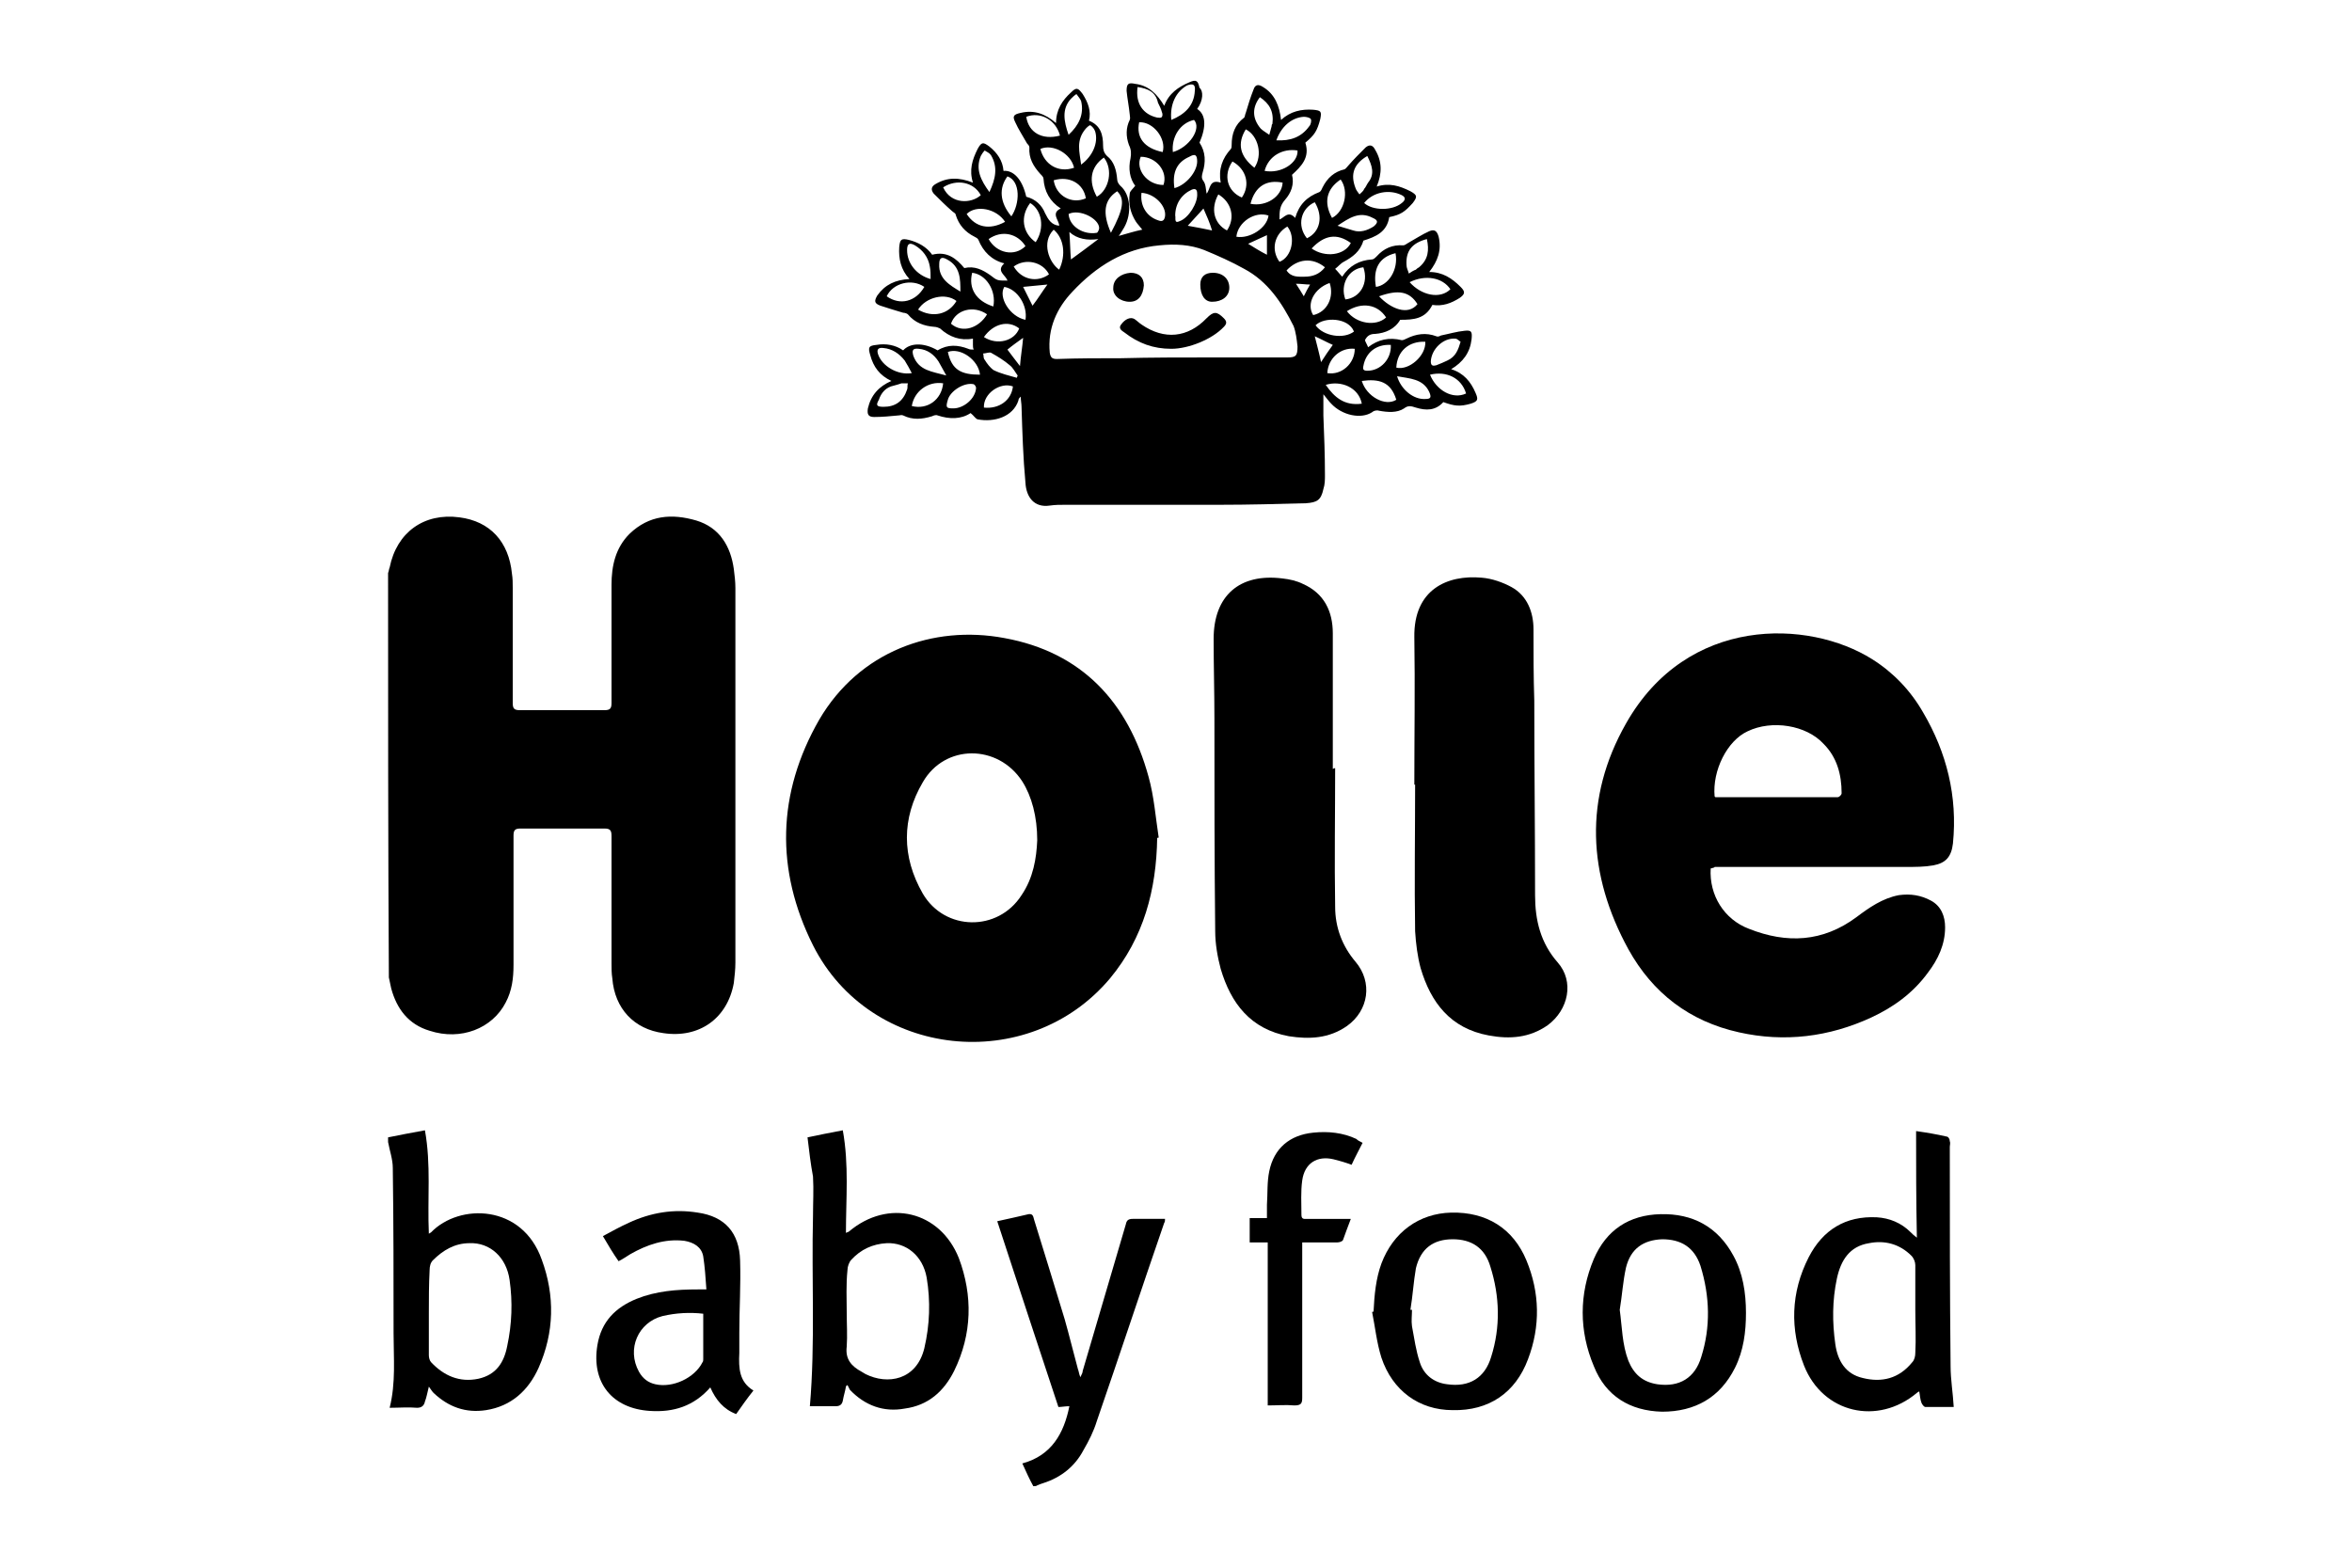 <?xml version="1.0" encoding="utf-8"?>
<!-- Generator: Adobe Illustrator 26.2.1, SVG Export Plug-In . SVG Version: 6.00 Build 0)  -->
<svg version="1.1" id="Calque_1" xmlns="http://www.w3.org/2000/svg" xmlns:xlink="http://www.w3.org/1999/xlink" x="0px" y="0px"
	 viewBox="0 0 300 200" style="enable-background:new 0 0 300 200;" xml:space="preserve">
<g>
	<path d="M49.5,73.1c0.1-0.2,0.1-0.5,0.2-0.7c0.9-4.5,4.4-7,8.9-6.4c3.9,0.5,6.3,3.1,6.7,7.2c0.1,0.6,0.1,1.2,0.1,1.8
		c0,4.9,0,9.8,0,14.7c0,0.7,0.2,0.9,0.9,0.9c3.6,0,7.2,0,10.8,0c0.7,0,0.9-0.2,0.9-0.9c0-5,0-10.1,0-15.1c0-2.4,0.5-4.7,2.3-6.5
		c2.5-2.4,5.4-2.6,8.5-1.7c3,0.9,4.4,3.3,4.8,6.2c0.1,0.8,0.2,1.6,0.2,2.4c0,15.9,0,31.9,0,47.8c0,0.9-0.1,1.7-0.2,2.6
		c-0.8,4.5-4.4,7.1-9,6.4c-3.7-0.5-6.2-3.1-6.5-7c-0.1-0.6-0.1-1.3-0.1-1.9c0-5.4,0-10.8,0-16.2c0-0.7-0.1-1-0.9-1
		c-3.6,0-7.2,0-10.7,0c-0.7,0-0.9,0.2-0.9,0.9c0,5.5,0,11,0,16.5c0,1.7-0.2,3.3-1,4.8c-1.7,3.3-5.7,4.9-9.7,3.6
		c-2.7-0.8-4.2-2.8-4.9-5.4c-0.1-0.5-0.2-0.9-0.3-1.4C49.5,107.5,49.5,90.3,49.5,73.1z"/>
	<path d="M49.5,145.1c1.5-0.3,3-0.6,4.7-0.9c0.8,4.4,0.3,8.7,0.5,13.2c0.1-0.1,0.2-0.1,0.3-0.2c3.6-3.7,11.6-3.6,14.1,3.5
		c1.7,4.6,1.6,9.3-0.4,13.8c-1.3,2.9-3.5,4.9-6.7,5.4c-2.6,0.4-4.8-0.4-6.7-2.2c-0.2-0.2-0.3-0.4-0.6-0.8c-0.2,0.8-0.3,1.4-0.5,1.9
		c-0.1,0.5-0.4,0.8-1,0.8c-1.1-0.1-2.3,0-3.5,0c0.8-3.2,0.5-6.3,0.5-9.5c0-7,0-14-0.1-21.1c0-1.1-0.4-2.2-0.6-3.3
		C49.5,145.4,49.5,145.2,49.5,145.1z M54.7,167.5c0,1.8,0,3.6,0,5.4c0,0.3,0.1,0.7,0.3,0.9c1.6,1.7,3.6,2.6,6,2.1
		c2.3-0.5,3.3-2.1,3.7-4.2c0.6-2.8,0.7-5.6,0.3-8.4c-0.4-2.9-2.5-4.8-5.1-4.7c-1.9,0-3.4,0.9-4.7,2.2c-0.3,0.3-0.4,0.8-0.4,1.2
		C54.7,163.9,54.7,165.7,54.7,167.5z"/>
	<path d="M131.8,189.6c-0.5-0.9-0.9-1.8-1.4-2.9c3.7-1,5.3-3.8,6-7.3c-0.5,0-1,0.1-1.4,0.1c-2.6-7.9-5.2-15.7-7.8-23.7
		c1.4-0.3,2.7-0.6,4-0.9c0.6-0.1,0.6,0.4,0.7,0.7c1.3,4.2,2.6,8.4,3.9,12.7c0.6,2.1,1.1,4.2,1.7,6.4c0.1,0.2,0.1,0.5,0.3,1
		c0.2-0.4,0.3-0.6,0.3-0.8c1.8-6.2,3.7-12.5,5.5-18.7c0.1-0.5,0.3-0.7,0.9-0.7c1.4,0,2.7,0,4.1,0c0,0.2,0,0.4-0.1,0.5
		c-2.9,8.4-5.7,16.9-8.6,25.3c-0.4,1.3-1,2.5-1.7,3.7c-1.1,2.1-2.9,3.5-5.1,4.2c-0.3,0.1-0.6,0.2-0.8,0.3
		C132.2,189.6,132,189.6,131.8,189.6z"/>
	<path d="M152.7,13.9c1.1,0.7,1.2,2.2,0.3,4.3c0.8,1.2,0.8,2.5,0.4,3.8c-0.1,0.4-0.2,0.7,0.1,1.1c0.3,0.4,0.3,1,0.4,1.6
		c0.5-0.5,0.3-1.9,1.8-1.4c-0.3-1.7,0.2-3.1,1.3-4.3c0.1-0.1,0.1-0.4,0.1-0.5c0-1.4,0.4-2.6,1.6-3.5c0.1-0.1,0.1-0.4,0.2-0.6
		c0.3-1,0.6-2,1-3c0.2-0.6,0.6-0.7,1.2-0.3c1.5,0.9,2.1,2.4,2.3,4.2c1.2-1.1,2.6-1.4,4.1-1.3c1,0.1,1.1,0.2,0.9,1.2
		c-0.4,1.5-0.7,2-1.9,3c0.6,1.9-0.5,3-1.7,4.1c0.3,1.2-0.1,2.3-0.9,3.2c-0.7,0.8-0.7,1.5-0.7,2.5c0.6-0.2,1.1-1.2,2-0.2
		c0.5-1.7,1.5-2.7,3.1-3.3c0.2-0.1,0.3-0.4,0.4-0.6c0.6-1.2,1.5-2,2.8-2.3c0.2-0.1,0.3-0.3,0.5-0.5c0.7-0.8,1.4-1.5,2.2-2.3
		c0.5-0.4,0.9-0.3,1.2,0.3c0.9,1.5,0.9,3,0.2,4.7c1.6-0.5,2.9-0.1,4.3,0.6c0.9,0.5,0.9,0.7,0.3,1.5c-1,1.1-1.5,1.5-3,1.8
		c-0.3,1.9-1.7,2.5-3.3,3c-0.4,1.4-1.4,2.1-2.5,2.7c-0.4,0.2-0.7,0.6-1.1,0.9c0.4,0.4,0.6,0.7,0.9,1c0.9-1.4,2.2-2.1,3.8-2.2
		c0.2,0,0.4-0.2,0.6-0.4c0.9-1,2-1.5,3.4-1.4c0.2,0,0.4-0.2,0.6-0.3c0.9-0.5,1.8-1.1,2.7-1.5c0.7-0.3,1,0,1.2,0.7
		c0.4,1.7-0.1,3.1-1.2,4.5c1.7,0,2.9,0.8,4,1.9c0.6,0.6,0.6,0.9-0.1,1.4c-1.1,0.7-2.2,1.1-3.5,0.9c-0.9,1.8-2.4,1.9-4.1,1.9
		c-0.7,1.2-1.9,1.7-3.2,1.8c-0.6,0-1,0.2-1.3,0.8c0.1,0.3,0.3,0.6,0.4,0.9c1.3-1,2.7-1.3,4.3-0.9c0.2,0,0.4-0.1,0.6-0.2
		c1.2-0.6,2.5-0.8,3.8-0.3c0.2,0.1,0.4,0,0.6-0.1c1-0.2,2-0.5,3-0.6c0.9-0.1,1,0.1,0.9,1.1c-0.2,1.7-1.1,2.9-2.6,3.8
		c1.6,0.5,2.5,1.6,3.1,3c0.4,0.9,0.3,1.1-0.6,1.4c-1.4,0.4-2.1,0.3-3.5-0.2c-1,1.1-2.2,1.1-3.5,0.7c-0.6-0.2-1-0.3-1.5,0.1
		c-0.9,0.6-2.1,0.5-3.2,0.3c-0.3-0.1-0.7,0-0.9,0.2c-1.4,0.9-3.8,0.4-5.2-1.1c-0.3-0.3-0.5-0.6-1-1.2c0,1.1,0,1.9,0,2.7
		c0.1,2.5,0.2,5,0.2,7.6c0,0.6,0,1.2-0.2,1.8c-0.3,1.4-0.8,1.7-2.2,1.8c-3.7,0.1-7.3,0.2-11,0.2c-6.6,0-13.2,0-19.7,0
		c-0.7,0-1.3,0-2,0.1c-2,0.3-3-1.1-3.1-2.9c-0.3-3.2-0.4-6.5-0.5-9.7c0-0.4-0.1-0.8-0.1-1.3c-0.2,0.2-0.3,0.3-0.3,0.5
		c-0.7,2.1-3.1,2.8-5.2,2.4c-0.3-0.1-0.5-0.5-0.9-0.8c-1.2,0.8-2.7,0.8-4.2,0.3c-0.2-0.1-0.5,0-0.7,0.1c-1.3,0.4-2.5,0.5-3.7-0.1
		c-0.2-0.1-0.4,0-0.6,0c-1,0.1-2.1,0.2-3.1,0.2c-0.8,0-0.9-0.4-0.8-1.1c0.4-1.7,1.4-2.8,3-3.5c-1.5-0.7-2.3-1.8-2.7-3.3
		c-0.3-1-0.2-1.2,0.8-1.3c1.2-0.2,2.4,0,3.4,0.7c0.8-0.9,2.5-1.1,4.4,0c1.3-0.8,2.6-0.7,3.9-0.2c0.2,0.1,0.4,0.1,0.7,0.1
		c-0.1-0.2-0.1-0.4-0.1-0.6c0-0.3,0-0.5,0-0.8c-1.6,0.3-3-0.2-4.2-1.3c-0.2-0.1-0.5-0.2-0.7-0.2c-1.3-0.1-2.5-0.5-3.4-1.6
		c-0.1-0.1-0.4-0.2-0.6-0.2c-1-0.3-2-0.6-2.9-0.9c-0.8-0.3-0.8-0.6-0.4-1.3c1-1.4,2.3-2,4.1-2.1c-1.1-1.2-1.4-2.6-1.3-4.1
		c0.1-1,0.3-1.1,1.2-0.9c1.2,0.3,2.3,0.9,3,1.9c1.9-0.5,3.1,0.5,4.1,1.7c1.3-0.3,2.3,0.2,3.3,0.9c0.9,0.7,0.9,0.7,2.2,0.7
		c-0.2-0.7-1.5-1.2-0.4-2.2c-1.6-0.4-2.7-1.5-3.3-3c-0.1-0.2-0.3-0.3-0.5-0.4c-1.2-0.6-2-1.5-2.4-2.8c0-0.2-0.3-0.3-0.5-0.5
		c-0.8-0.7-1.5-1.4-2.3-2.2c-0.4-0.5-0.3-0.9,0.2-1.2c1.5-0.9,3-0.9,4.8-0.2c-0.5-1.6-0.1-2.9,0.6-4.3c0.5-0.9,0.7-0.9,1.5-0.3
		c1,0.8,1.7,1.8,1.8,3.1c1.3-0.1,2.4,1.1,2.9,3.3c1.2,0.3,2,1.1,2.4,2.1c0.4,0.8,0.8,1.5,1.8,1.6c0-0.7-1.1-1.6,0.2-2.2
		c-1.4-0.9-2.1-2.2-2.2-3.8c0-0.2-0.2-0.4-0.4-0.6c-0.9-1-1.5-2-1.4-3.4c0-0.2-0.2-0.4-0.3-0.5c-0.5-0.9-1.1-1.8-1.5-2.7
		c-0.4-0.8-0.2-1,0.7-1.2c1.7-0.4,3.1,0.1,4.5,1.3c0-1.7,0.8-2.9,1.9-3.9c0.7-0.7,0.9-0.6,1.5,0.2c0.7,1.1,1.1,2.2,0.8,3.4
		c1.5,0.6,1.8,1.8,1.8,3.2c0,0.5,0.1,0.9,0.5,1.3c0.9,0.7,1.2,1.8,1.3,3c0,0.3,0.2,0.6,0.4,0.8c1.3,1.1,1.5,3.5,0.5,5.3
		c-0.2,0.3-0.4,0.7-0.7,1.1c1.1-0.3,2-0.6,3-0.8c-0.3-0.4-0.6-0.7-0.8-1c-0.7-1.1-1-2.3-0.8-3.6c0-0.3,0.4-0.6,0.7-1
		c-0.7-0.9-0.9-2.2-0.6-3.5c0.1-0.6,0.1-1.1-0.2-1.7c-0.4-1.1-0.4-2.2,0.1-3.2c0.1-0.2,0-0.5,0-0.7c-0.1-1-0.3-2-0.4-3
		c0-0.9,0.2-1.1,1.1-0.9c1.7,0.2,2.8,1.3,3.7,2.8c0.6-1.6,1.8-2.4,3.2-3c0.9-0.4,1.1-0.2,1.3,0.7C153.5,11.6,153.5,12.8,152.7,13.9z
		 M154.6,45.6C154.6,45.6,154.6,45.6,154.6,45.6c3.2,0,6.4,0,9.6,0c1.1,0,1.3-0.2,1.3-1.4c-0.1-0.9-0.2-1.8-0.5-2.6
		c-1.5-3-3.3-5.7-6.3-7.3c-1.6-0.9-3.4-1.7-5.1-2.4c-1.8-0.7-3.7-0.8-5.7-0.6c-4.5,0.4-8.1,2.7-11.1,5.9c-2,2.1-3.2,4.7-2.9,7.8
		c0.1,0.6,0.3,0.8,0.9,0.8c2.7-0.1,5.5-0.1,8.2-0.1C146.8,45.6,150.7,45.6,154.6,45.6z M179.8,36c1.5,1.7,3.9,2.2,5.2,0.9
		C184,35.4,181.8,35,179.8,36z M149.4,15.3c1.7-0.7,2.9-1.8,3-3.7c0.1-0.8-0.2-1-1-0.7C150,11.7,149.2,13.3,149.4,15.3z M118.7,35.6
		c0-0.6,0-1.1-0.1-1.6c-0.2-1.2-0.9-2.1-1.9-2.7c-0.7-0.4-1-0.2-1,0.6C115.7,33.6,116.9,35.1,118.7,35.6z M120.3,23.9
		c1,2.2,3.6,2.1,4.8,1C124.2,23.2,122,22.8,120.3,23.9z M116.3,47.6c-0.3-0.6-0.6-1.1-0.9-1.6c-0.7-0.9-1.6-1.5-2.7-1.6
		c-0.7-0.1-0.9,0.2-0.7,0.8C112.5,46.7,114.5,47.9,116.3,47.6z M136.3,17.2c1.3-1.2,2-2.6,1.6-4.3c-0.1-0.3-0.4-0.6-0.6-0.9
		c-0.3,0.2-0.5,0.4-0.7,0.6C135.4,13.9,135.7,15.5,136.3,17.2z M126.2,24.5c0.8-1.7,1.1-3.2,0.2-4.7c-0.2-0.3-0.5-0.4-0.8-0.6
		c-0.2,0.2-0.4,0.5-0.5,0.7C124.4,21.6,125.1,23,126.2,24.5z M174.4,19.9c-1.7,1-2.2,2.3-1.5,4.1c0.1,0.3,0.3,0.5,0.5,0.8
		c0.2-0.2,0.5-0.4,0.6-0.7c0.2-0.2,0.3-0.5,0.5-0.8C175.4,22.2,175,21.1,174.4,19.9z M145.1,11.1c-0.3,2.1,0.7,3.5,2.5,3.9
		c0.2,0,0.5,0.1,0.6-0.1c0.1-0.1,0.1-0.4,0-0.6c-0.1-0.4-0.3-0.8-0.5-1.2C147.4,11.7,146.4,11.3,145.1,11.1z M187,50.2
		c-0.6-2-2.5-2.9-4.6-2.4C183.2,49.8,185.3,51,187,50.2z M112.7,51.9c1.5,0,2.5-0.7,3-2.2c0.1-0.2,0-0.5,0.1-0.8c-0.3,0-0.6,0-0.8,0
		c-0.3,0.1-0.6,0.2-1,0.3c-1,0.2-1.6,0.9-1.9,1.8C111.7,51.7,111.8,51.9,112.7,51.9z M182,30.5c-1.9,0.5-2.7,1.5-2.6,3.3
		c0,0.4,0.2,0.7,0.3,1.1c0.3-0.2,0.6-0.4,0.9-0.5c0.1-0.1,0.2-0.2,0.4-0.3C182.2,33.1,182.3,31.9,182,30.5z M135.2,17.3
		c-0.5-2-2.5-3.1-4.3-2.4C131.2,16.9,132.9,17.9,135.2,17.3z M162.8,17.9c1.8,0.1,3.2-0.4,4.2-1.8c0.2-0.2,0.3-0.7,0.2-0.9
		c-0.1-0.2-0.6-0.3-0.9-0.3C164.7,15,163.4,16.2,162.8,17.9z M140.8,20.1c-1.7,1.2-2,3-0.9,5C141.5,24.2,142,21.6,140.8,20.1z
		 M174,25.9c1.1,1,3.6,1,4.8,0c0.4-0.3,0.6-0.7,0-1C177.2,24.1,175.1,24.5,174,25.9z M186.3,43.6c-0.2-0.1-0.4-0.4-0.7-0.4
		c-1.5-0.1-3,1.3-3.1,2.9c0,0.6,0.3,0.6,0.7,0.5c0.5-0.2,1-0.4,1.4-0.6C185.7,45.5,186,44.6,186.3,43.6z M149.8,24
		c1.5-0.4,2.9-2.1,2.9-3.4c0-0.9-0.3-1-1-0.6C150.1,20.7,149.5,22,149.8,24z M138.5,25.3c-0.3-1.9-2.1-2.9-4.1-2.3
		C134.7,25,136.7,26.1,138.5,25.3z M167.7,25.8c-1.8,0.8-2.3,3-1,4.6C168.4,29.6,168.8,27.6,167.7,25.8z M126.1,30.5
		c1,1.8,3.3,2.3,4.7,0.9C129.8,29.8,127.8,29.3,126.1,30.5z M173.7,48.6c0.6,2,3,3.3,4.4,2.4C177.4,48.7,175.9,48.3,173.7,48.6z
		 M124,34.8c-0.5,2,0.5,3.6,2.7,4.3C127.1,37.1,125.8,35,124,34.8z M120.9,44.9c0.5,2.3,1.7,2.9,4.1,2.9
		C124.8,45.9,122.5,44.3,120.9,44.9z M125.9,40.1c-1.7-1.2-4-0.6-4.6,1.2C122.8,42.6,124.9,41.8,125.9,40.1z M117.9,36.6
		c-1.6-1.1-4-0.5-4.8,1.2C114.8,39,116.8,38.5,117.9,36.6z M131.4,25.9c-1.3,1.7-1,3.8,0.7,5C133.3,29.1,132.9,26.8,131.4,25.9z
		 M121.6,52.1c1.3,0,2.8-1.2,2.9-2.6c0-0.2-0.2-0.5-0.4-0.5c-1.2-0.2-2.9,0.9-3.2,2C120.6,52,120.7,52.1,121.6,52.1z M172.3,31
		c-1.8-1.3-3.4-1-5,0.7C169,32.9,171.5,32.6,172.3,31z M128.2,28.3c-1.1-1.7-3.7-2.2-4.9-1C124.4,29,126.2,29.4,128.2,28.3z
		 M160.7,12.4c-1,1.3-1,2.7,0.1,4c0.3,0.3,0.7,0.5,1.1,0.8c0.1-0.4,0.2-0.7,0.3-1.1c0-0.1,0-0.2,0.1-0.3
		C162.5,14.2,161.9,13.2,160.7,12.4z M145.3,15.6c-0.4,1.9,0.6,3.3,3,3.8C148.8,17.7,147.1,15.5,145.3,15.6z M178,32.3
		c-2.1,0.5-2.9,2-2.5,4.3C177.1,36.4,178.4,34.4,178,32.3z M160,21.4c1.1-1.6,0.5-4.1-1.1-4.9C157.8,18.3,158.1,19.9,160,21.4z
		 M176.8,40.5c-1.1-1.7-3.1-2-5-0.8C173,41.3,175.5,41.7,176.8,40.5z M132.7,19c0.5,2,2.3,3.1,4.3,2.4
		C136.6,19.6,134.3,18.3,132.7,19z M157.2,20.6c-1.2,1.7-0.7,3.8,1.2,4.6C159.5,23.6,159,21.6,157.2,20.6z M163.6,23.3
		c-2-0.4-3.5,0.4-4.1,2.7C161.5,26.4,163.5,25.1,163.6,23.3z M178.1,46.9c1.6,0.4,3.8-1.5,3.7-3.3C179.7,43.5,178.2,44.8,178.1,46.9
		z M145.5,20c-0.7,1.6,0.8,3.6,2.9,3.6C149,21.9,147.5,20,145.5,20z M116.3,51.8c2,0.5,3.8-0.8,4-2.9
		C118.4,48.6,116.6,49.9,116.3,51.8z M177.4,44c-1.9-0.1-3.2,1-3.5,2.7c-0.1,0.4,0,0.6,0.5,0.6C176.1,47.3,177.5,45.8,177.4,44z
		 M171,22.9c-1.8,1.2-2.2,2.9-1.1,4.9C171.5,27,172.1,24.4,171,22.9z M173.9,34.1c-1.9,0.2-3,2.2-2.3,4.1
		C173.5,38,174.6,36.1,173.9,34.1z M117.1,39.5c1.9,1.1,3.9,0.6,4.9-1.1C120.6,37.3,118.1,37.9,117.1,39.5z M141.7,29.7
		c1.6-3,1.8-4.3,0.8-5.3C140.8,25.5,140.6,27.2,141.7,29.7z M134.4,29.3c-1.6,1.6-0.6,4.2,0.7,5.1C136,32.5,135.7,30.4,134.4,29.3z
		 M172.7,42.3c-0.7-1.8-3.8-1.9-4.9-0.8C168.8,42.9,171.4,43.3,172.7,42.3z M130.8,40.8c0.3-1.8-1-3.9-2.7-4.2
		C127.3,37.9,128.8,40.4,130.8,40.8z M120.7,47.9c-0.4-0.7-0.7-1.3-1-1.8c-0.6-0.9-1.4-1.5-2.5-1.6c-0.8-0.1-0.9,0.2-0.7,0.9
		C117.2,47.3,118.9,47.4,120.7,47.9z M129.7,48.2c0-0.1,0.1-0.2,0.1-0.3c-0.3-0.4-0.6-1-1-1.3c-0.7-0.6-1.5-1.1-2.4-1.6
		c-0.2-0.1-0.7,0.1-1,0.1c0.1,0.3,0,0.6,0.2,0.8c0.3,0.5,0.7,1,1.1,1.3C127.7,47.7,128.7,47.9,129.7,48.2z M178.2,48
		c0.5,1.7,2.1,3,3.6,2.9c0.7,0,0.8-0.2,0.5-0.9C181.5,48.3,179.8,48.3,178.2,48z M149.6,19.4c2.1-0.6,3.7-3,2.7-4.1
		C150.5,15.7,149.4,17.5,149.6,19.4z M149.9,27.5c0.1,0.3-0.2,1.1,0.6,0.7c1.1-0.4,2.3-2.3,2.2-3.5c0-0.5-0.2-0.7-0.7-0.5
		C150.7,24.8,149.9,26,149.9,27.5z M175.9,37.8c1.5,1.6,3.7,2.5,4.9,1C179.8,37.2,178.4,36.9,175.9,37.8z M122.5,37.2
		c0-1.6,0-3.2-1.7-4.1c-0.7-0.4-1-0.2-1,0.6C119.7,35.6,121.2,36.4,122.5,37.2z M173.7,51.5c-0.4-2.1-2.7-3-4.6-2.4
		C170.2,50.7,171.5,51.8,173.7,51.5z M170.6,28.8c0.7,0.2,1.3,0.4,2,0.6c0.9,0.3,1.8,0,2.6-0.5c0.6-0.5,0.6-0.8-0.1-1.1
		C173.4,26.9,172.1,27.8,170.6,28.8z M156.5,29.4c1.1-1.6,0.6-3.6-1.1-4.6C154.4,26.6,154.8,28.5,156.5,29.4z M129.2,49.3
		c-1.6-0.6-3.8,0.9-3.7,2.7C127.4,52.2,129,51.1,129.2,49.3z M128.5,22.5c-1.1,1.5-1,3.3,0.5,5.1C130.1,26,130.2,23.1,128.5,22.5z
		 M165.5,19.2c-1.9-0.3-3.7,0.7-4.2,2.6C163.4,22.2,165.6,20.8,165.5,19.2z M161.8,27.5c-1.7-0.6-3.9,0.8-4.1,2.7
		C159.4,30.5,161.6,29.1,161.8,27.5z M137.9,21c1.5-1.1,2.2-2.8,1.8-4.2c-0.1-0.3-0.3-0.6-0.6-0.8c-0.1-0.1-0.4,0.2-0.6,0.4
		C137.2,17.9,137.7,19.4,137.9,21z M164.1,34.5c0.6,0.9,1.5,0.8,2.3,0.8c1,0,1.9-0.3,2.6-1.2C167.4,32.8,165.5,33,164.1,34.5z
		 M133.8,35c-0.8-1.6-3-2.1-4.5-1C130.3,35.7,132.3,36.1,133.8,35z M169.3,47.6c1.8,0.3,3.5-1.2,3.5-3.1
		C171,44.3,169.4,45.7,169.3,47.6z M125.5,43c1.7,1.1,3.9,0.5,4.5-1.1C128.6,40.8,126.7,41.3,125.5,43z M163.2,33.4
		c1.6-0.6,2.1-3.2,1-4.5C162.5,29.9,162.1,31.9,163.2,33.4z M136.3,27.3c0.1,1.6,1.9,2.7,3.6,2.4c0.1,0,0.3-0.4,0.3-0.6
		C140.2,27.9,137.7,26.6,136.3,27.3z M169.6,36.1c-2,0.7-3,2.7-2.1,4.1C169.3,39.8,170.2,37.9,169.6,36.1z M145.6,24.6
		c-0.2,1.6,0.6,3,2.1,3.5c0.5,0.2,0.8,0.1,0.9-0.5C148.8,26.3,147.3,24.7,145.6,24.6z M136.6,33.1c1.1-0.8,2.2-1.6,3.5-2.6
		c-1.4,0.2-2.7,0-3.7-0.9C136.5,30.9,136.5,32,136.6,33.1z M153.5,26.6c-0.6,0.7-1.3,1.4-2,2.2c1.1,0.2,2.2,0.4,3.1,0.6
		C154.3,28.4,153.9,27.5,153.5,26.6z M131.7,39c0.7-0.9,1.3-1.9,1.9-2.7c-1,0.1-2.1,0.2-3.1,0.3C130.9,37.4,131.3,38.2,131.7,39z
		 M168.5,46.2c0.5-0.8,1-1.5,1.5-2.2c-0.7-0.3-1.4-0.7-2.3-1.1C168,44.1,168.3,45.2,168.5,46.2z M130.1,46.7
		c0.1-1.3,0.3-2.4,0.4-3.6c-0.7,0.5-1.4,1-2,1.5C129,45.3,129.5,45.9,130.1,46.7z M159.2,31.1c0.8,0.5,1.6,1,2.4,1.4
		c0-0.9,0-1.7,0-2.5C160.9,30.3,160.1,30.7,159.2,31.1z M165.3,36.2c0.4,0.6,0.7,1.1,1,1.6c0.3-0.6,0.5-1,0.8-1.5
		C166.5,36.3,166,36.2,165.3,36.2z"/>
	<path d="M147.6,106.9c-0.1,6.6-1.7,12.7-6,17.9c-10.4,12.4-30.6,10.3-37.9-4.2c-4.8-9.6-4.6-19.4,0.8-28.8
		c5.1-8.7,14.5-12.1,23.6-10.4c9.9,1.8,15.8,8.2,18.4,17.7c0.7,2.5,0.9,5.2,1.3,7.8C147.8,106.8,147.7,106.9,147.6,106.9z
		 M132.3,107.2c0-3-0.7-5.6-1.9-7.5c-3.1-4.8-9.9-4.8-12.7,0.1c-2.7,4.6-2.7,9.5,0,14.2c2.8,4.8,9.6,4.9,12.6,0.2
		C131.8,112,132.2,109.5,132.3,107.2z"/>
	<path d="M218.2,110.8c-0.2,3.4,1.7,6.5,4.9,7.7c4.8,1.9,9.4,1.7,13.7-1.5c1.6-1.2,3.3-2.4,5.4-2.8c1.5-0.2,2.8,0,4.1,0.7
		c1.3,0.7,1.8,2,1.8,3.4c0,2.2-0.9,4.1-2.2,5.8c-1.9,2.6-4.4,4.4-7.2,5.7c-5.4,2.5-11.1,3.2-16.9,1.9c-6.3-1.4-11-5-14.1-10.6
		c-5.2-9.5-5.7-19.3-0.3-28.8c7.8-13.8,23.3-13.3,31.4-8.2c2.7,1.7,4.9,4,6.5,6.8c3,5.1,4.4,10.7,3.8,16.7c-0.2,1.7-0.9,2.5-2.5,2.8
		c-1.1,0.2-2.3,0.2-3.5,0.2c-8.1,0-16.3,0-24.4,0C218.7,110.7,218.5,110.7,218.2,110.8z M218.7,101.6c0.1,0.1,0.1,0.1,0.1,0.1
		c5.2,0,10.4,0,15.6,0c0.2,0,0.5-0.3,0.5-0.5c0-2.4-0.6-4.6-2.3-6.3c-2.2-2.4-6.6-3.1-9.7-1.6C220.3,94.5,218.4,98.3,218.7,101.6z"
		/>
	<path d="M180.4,100.1c0-6.3,0.1-12.5,0-18.8c-0.1-6.1,4.2-8,8.6-7.6c1.3,0.1,2.7,0.6,3.8,1.2c2,1.1,2.8,3.2,2.8,5.4
		c0,3,0,6.1,0.1,9.1c0,8.3,0.1,16.5,0.1,24.8c0,3.2,0.7,6.1,2.9,8.6c2.1,2.4,1.4,6-1.3,8c-2.3,1.6-4.8,1.8-7.5,1.3
		c-4.9-0.9-7.4-4.2-8.7-8.6c-0.4-1.5-0.6-3.1-0.7-4.7c-0.1-6.2,0-12.5,0-18.7C180.5,100.1,180.5,100.1,180.4,100.1z"/>
	<path d="M170.3,98c0,5.9-0.1,11.8,0,17.7c0,2.6,0.9,5,2.6,7c2.2,2.6,1.7,6.2-1.1,8.2c-2.3,1.6-4.8,1.7-7.4,1.3
		c-4.9-0.9-7.4-4.2-8.7-8.6c-0.4-1.5-0.7-3.2-0.7-4.8c-0.1-9-0.1-18.1-0.1-27.1c0-3.4-0.1-6.8-0.1-10.2c0-5.5,3.3-8.4,8.8-7.7
		c0.9,0.1,1.8,0.3,2.6,0.7c2.7,1.2,3.8,3.5,3.8,6.3c0,5.8,0,11.5,0,17.3C170.2,98,170.2,98,170.3,98z"/>
	<path d="M103,145.1c1.4-0.3,2.9-0.6,4.5-0.9c0.8,4.4,0.4,8.7,0.4,13.1c0.1-0.1,0.3-0.1,0.4-0.2c5-4.2,11.6-2.6,14,3.4
		c1.8,4.8,1.7,9.7-0.6,14.4c-1.3,2.6-3.3,4.4-6.3,4.8c-2.7,0.5-5.1-0.4-7-2.4c-0.1-0.2-0.2-0.4-0.3-0.6c-0.1,0.1-0.2,0.1-0.2,0.2
		c-0.1,0.6-0.3,1.2-0.4,1.8c-0.1,0.5-0.4,0.7-0.9,0.7c-1.1,0-2.3,0-3.3,0c0.7-8.1,0.2-16.2,0.4-24.3c0-1.7,0.1-3.3,0-5
		C103.4,148.5,103.2,146.8,103,145.1z M108,167.4c0,1.5,0.1,3,0,4.4c-0.2,1.6,0.6,2.5,1.9,3.2c0.2,0.1,0.3,0.2,0.5,0.3
		c2.8,1.4,6.5,0.8,7.5-3.3c0.7-3,0.8-6,0.3-9c-0.5-2.8-2.6-4.5-5.1-4.4c-1.8,0.1-3.3,0.8-4.5,2.1c-0.3,0.3-0.5,0.9-0.5,1.3
		C107.9,163.9,108,165.7,108,167.4z"/>
	<path d="M244.4,144.3c1.4,0.2,2.6,0.4,3.9,0.7c0.2,0,0.4,0.3,0.4,0.6c0.1,0.2,0,0.5,0,0.7c0,9.3,0,18.7,0.1,28
		c0,1.7,0.3,3.4,0.4,5.2c-1.2,0-2.4,0-3.6,0c-0.2,0-0.4-0.3-0.5-0.5c-0.2-0.5-0.2-1-0.3-1.5c-0.1,0.1-0.2,0.1-0.3,0.2
		c-5,4.2-12,2.6-14.4-3.5c-1.8-4.6-1.7-9.3,0.6-13.8c1.8-3.5,4.7-5.3,8.7-5.1c1.6,0.1,3.1,0.7,4.3,1.9c0.2,0.2,0.4,0.4,0.8,0.7
		C244.4,153.1,244.4,148.7,244.4,144.3z M244.3,167.1c0-1.9,0-3.8,0-5.7c0-0.4-0.2-0.9-0.5-1.2c-1.5-1.5-3.4-2-5.4-1.6
		c-2.5,0.4-3.6,2.2-4.1,4.5c-0.6,2.8-0.6,5.6-0.2,8.4c0.3,2.1,1.3,3.8,3.5,4.3c2.4,0.6,4.6,0.1,6.3-2c0.3-0.3,0.4-0.8,0.4-1.2
		C244.4,170.8,244.3,169,244.3,167.1z"/>
	<path d="M96.1,177.4c-0.8,1-1.5,2-2.2,3c-1.6-0.6-2.6-1.8-3.3-3.4c-2.1,2.4-4.7,3.2-7.7,3c-4.8-0.3-7.5-3.6-6.7-8.4
		c0.5-3,2.3-4.8,5-5.9c2.5-1,5.1-1.2,7.8-1.2c0.3,0,0.6,0,1.1,0c-0.1-1.5-0.2-2.9-0.4-4.2c-0.2-1.2-1.2-1.8-2.4-2
		c-2.5-0.3-4.8,0.5-6.9,1.7c-0.5,0.3-0.9,0.6-1.5,0.9c-0.7-1-1.3-2-2-3.2c1.1-0.6,2.2-1.2,3.3-1.7c2.8-1.3,5.7-1.8,8.8-1.3
		c3.5,0.5,5.3,2.6,5.4,6.1c0.1,3.1-0.1,6.2-0.1,9.2c0,0.9,0,1.7,0,2.6C94.2,174.6,94.3,176.3,96.1,177.4z M89.7,167.6
		c-1.7-0.2-3.5-0.1-5.2,0.3c-3.1,0.8-4.6,4.2-3,7.1c0.5,0.9,1.2,1.4,2.1,1.6c2.2,0.5,5-0.8,6-2.8c0.1-0.1,0.1-0.3,0.1-0.4
		C89.7,171.6,89.7,169.7,89.7,167.6z"/>
	<path d="M175.2,167.3c0.1-2.1,0.3-4.2,1-6.1c1.5-4,4.8-6.4,8.9-6.5c4.5-0.1,7.9,2,9.6,6.1c1.7,4.1,1.8,8.4,0.2,12.6
		c-1.6,4.3-5,6.6-9.6,6.5c-4.3,0-7.7-2.5-9.1-6.7c-0.6-1.9-0.8-3.9-1.2-5.9C175,167.4,175.1,167.4,175.2,167.3z M179.9,167.1
		c0.1,0,0.2,0,0.2,0c0,0.7-0.1,1.4,0,2.1c0.3,1.6,0.5,3.1,1,4.6c0.5,1.6,1.8,2.6,3.5,2.8c2.8,0.4,4.8-0.8,5.6-3.5
		c1.2-3.8,1.1-7.7-0.1-11.5c-0.7-2.4-2.4-3.5-4.8-3.5c-2.5,0-4.1,1.2-4.7,3.7C180.3,163.5,180.2,165.3,179.9,167.1z"/>
	<path d="M222.7,167.5c0,2.4-0.3,4.8-1.4,7c-1.9,3.8-5.1,5.6-9.3,5.6c-4.1-0.1-7.2-2-8.7-5.8c-1.9-4.5-1.9-9.2,0-13.7
		c1.6-3.7,4.5-5.6,8.5-5.7c4.1-0.1,7.3,1.6,9.3,5.3C222.3,162.4,222.7,164.9,222.7,167.5z M206.6,167.1c0.3,2.2,0.3,4.4,1.1,6.5
		c0.7,1.7,1.8,2.7,3.7,3c2.8,0.4,4.8-0.8,5.6-3.5c1.2-3.8,1.1-7.7-0.1-11.6c-0.8-2.4-2.5-3.4-4.9-3.4c-2.4,0.1-4,1.2-4.6,3.6
		C207,163.5,206.9,165.3,206.6,167.1z"/>
	<path d="M173.8,145.8c-0.5,1-1,1.9-1.4,2.8c-0.8-0.3-1.5-0.5-2.3-0.7c-2.1-0.5-3.7,0.5-4,2.7c-0.2,1.4-0.1,2.9-0.1,4.4
		c0,0.6,0.4,0.5,0.7,0.5c1.5,0,3.1,0,4.6,0c0.3,0,0.6,0,1,0c-0.4,1-0.7,1.9-1,2.7c-0.1,0.2-0.5,0.3-0.7,0.3c-1.5,0-2.9,0-4.5,0
		c0,0.4,0,0.8,0,1.1c0,6.2,0,12.5,0,18.7c0,0.7-0.1,1-1,1c-1.1-0.1-2.2,0-3.4,0c0-6.9,0-13.8,0-20.8c-0.8,0-1.5,0-2.3,0
		c0-1.1,0-2,0-3.1c0.7,0,1.4,0,2.2,0c0-0.7,0-1.2,0-1.7c0.1-1.4,0-2.9,0.3-4.3c0.6-2.9,2.6-4.6,5.6-4.9c1.9-0.2,3.8,0,5.5,0.8
		C173.2,145.5,173.4,145.6,173.8,145.8z"/>
	<path d="M149.4,44.5c-2.3,0-4.2-0.7-6-2.1c-0.3-0.2-0.8-0.5-0.4-1c0.5-0.7,1.2-1,1.7-0.7c0.3,0.2,0.6,0.5,0.9,0.7
		c2.9,2,5.9,1.7,8.3-0.8c0.9-0.9,1.3-0.9,2.2,0c0.4,0.4,0.4,0.7,0,1.1C154.6,43.3,151.6,44.5,149.4,44.5z"/>
	<path d="M153.1,36.3c0-1,0.6-1.5,1.6-1.5c1.3,0,2.1,0.8,2.1,1.9c0,1.1-0.9,1.8-2.2,1.8C153.7,38.5,153.1,37.7,153.1,36.3z"/>
	<path d="M144.1,38.5c-1.2,0-2.2-0.8-2.1-1.8c0-1.1,1-1.8,2.2-1.9c1.1,0,1.7,0.6,1.7,1.6C145.8,37.7,145.2,38.5,144.1,38.5z"/>
</g>
</svg>
